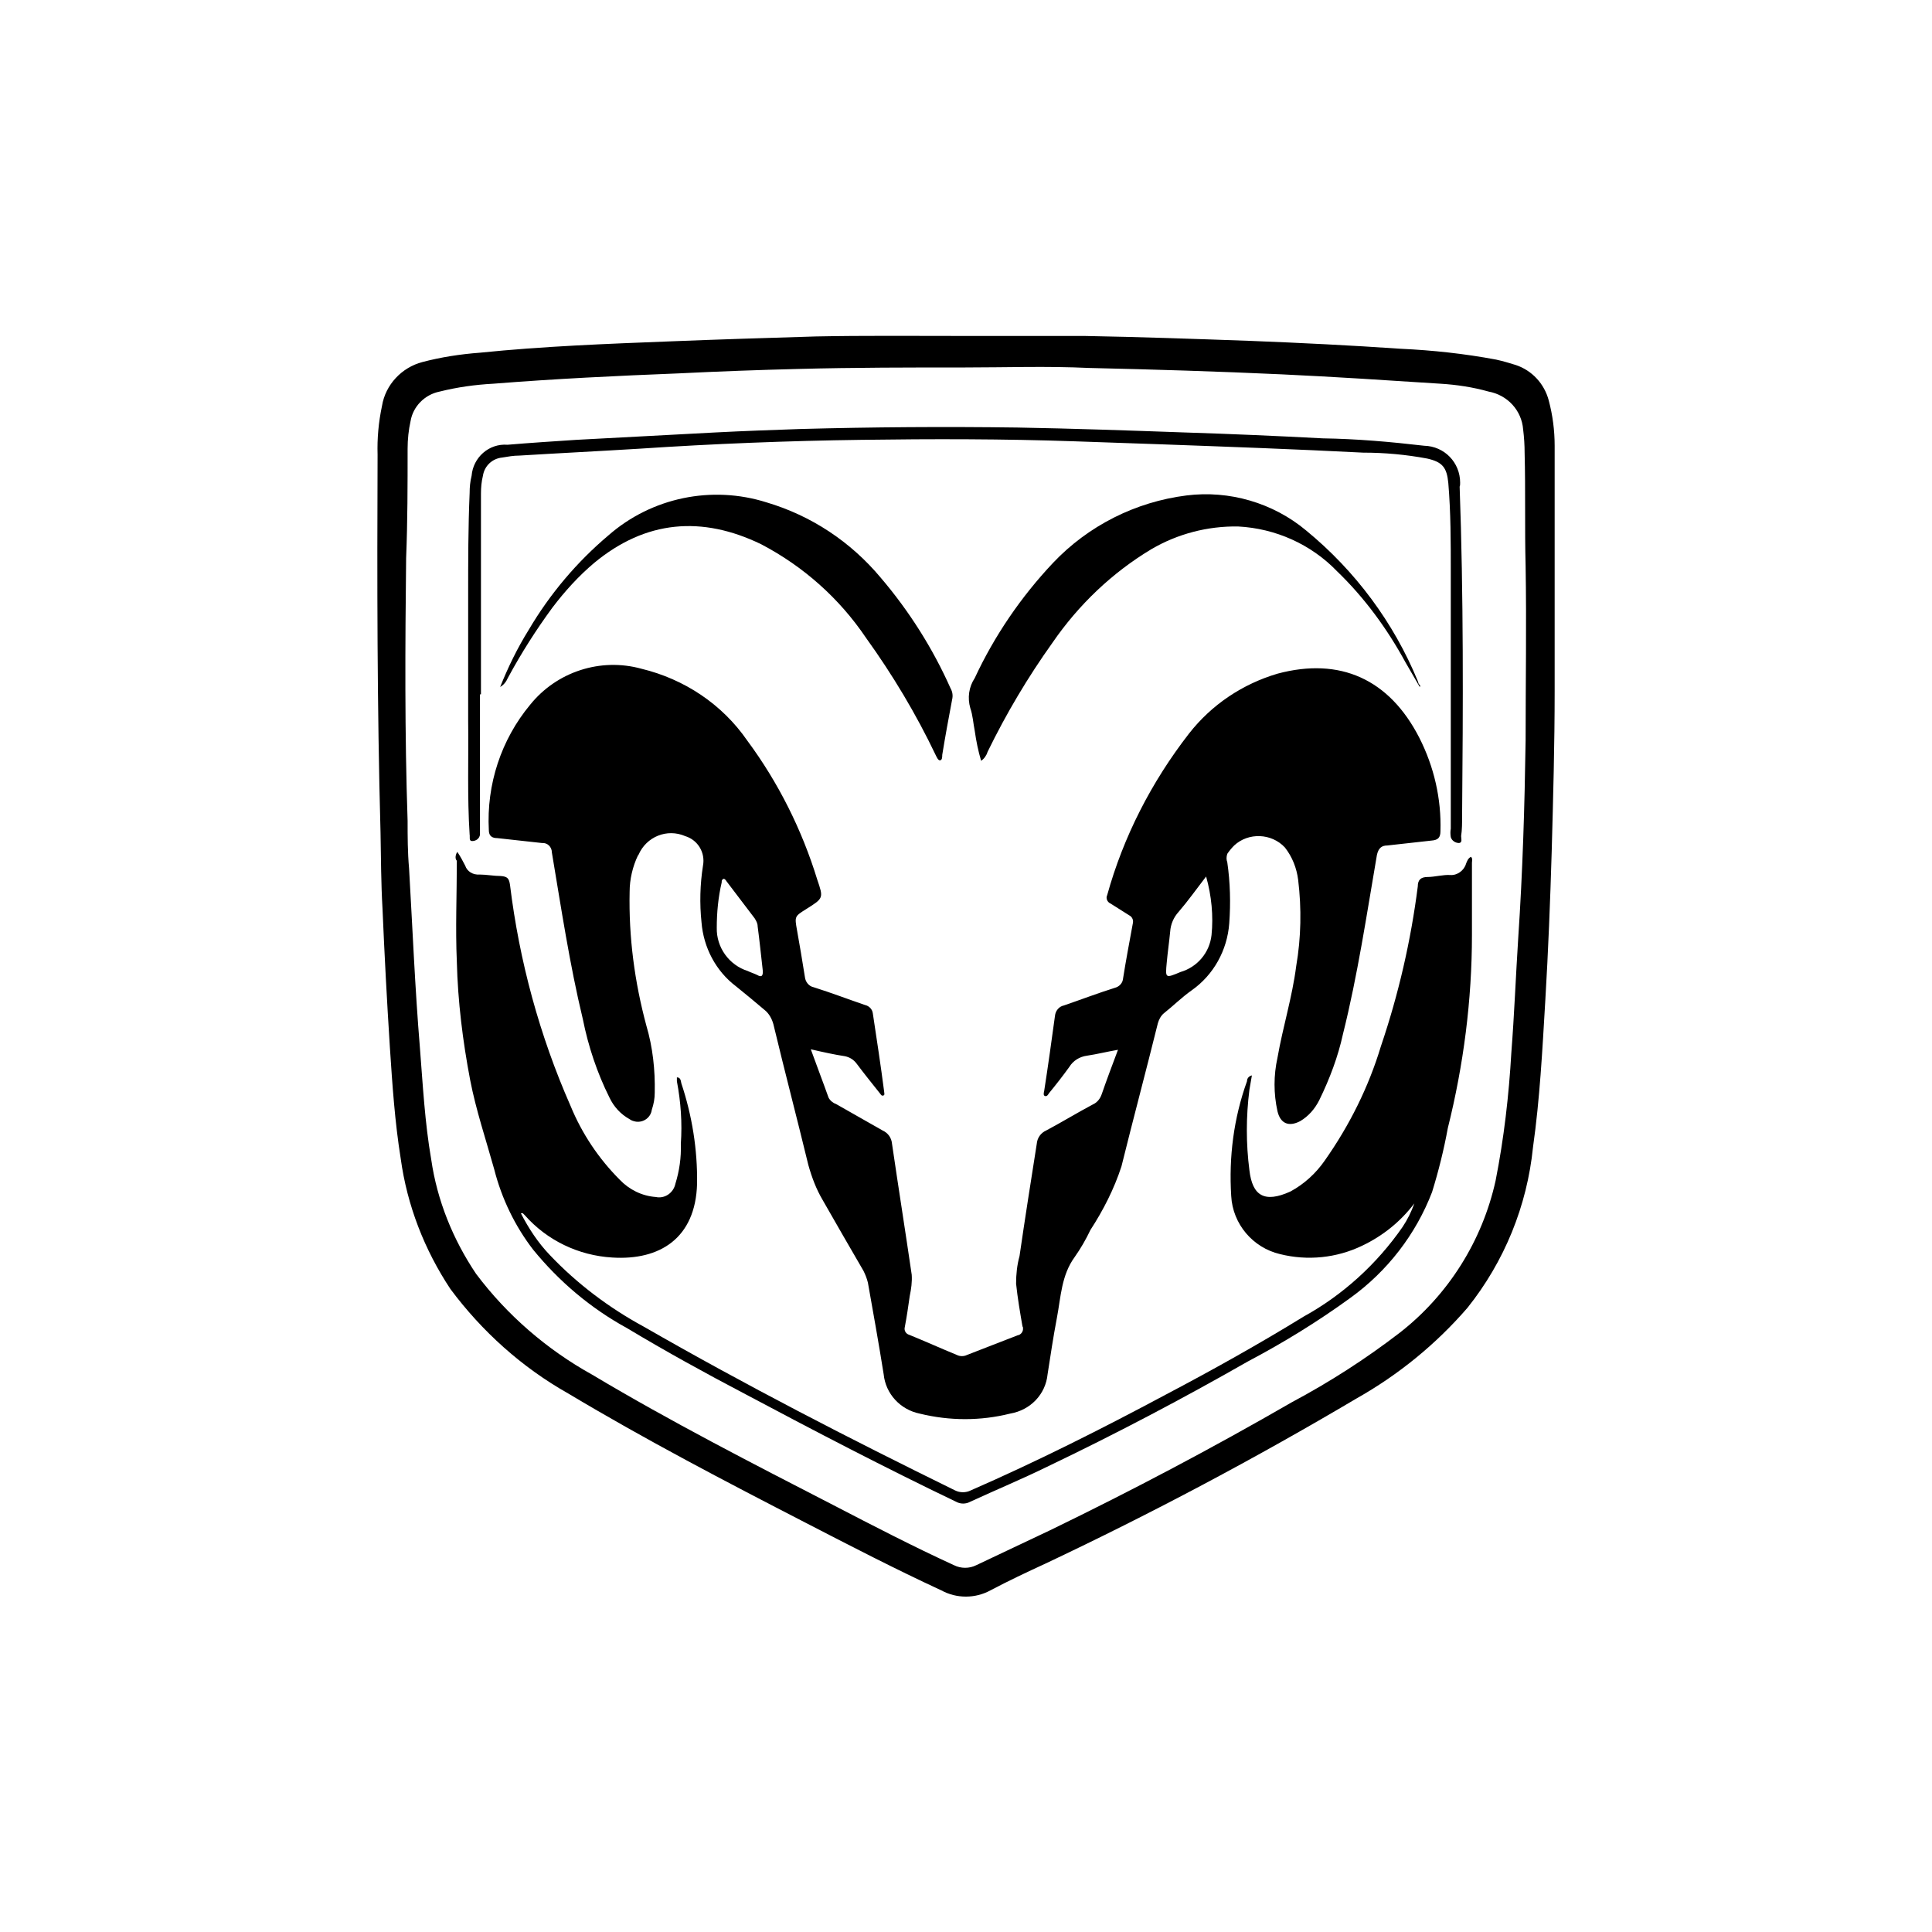 <svg width="512" height="512" viewBox="0 0 512 512" fill="none" xmlns="http://www.w3.org/2000/svg">
<path d="M255.835 89.033C266.403 89.033 276.84 89.033 287.407 89.033C302.019 89.293 316.762 89.815 331.374 90.337C344.681 90.859 357.858 91.511 371.165 92.425C379.645 92.816 388.125 93.729 396.475 95.295C398.301 95.686 399.997 96.208 401.693 96.73C405.999 98.165 409.26 101.688 410.434 106.123C411.478 110.037 412 114.082 412 118.126C412 139.913 412 161.57 412 183.227C412 197.317 411.609 211.407 411.217 225.628C410.826 238.805 410.304 251.982 409.521 265.158C408.738 278.335 408.086 291.121 406.26 304.036C404.694 319.562 398.693 334.304 388.908 346.568C380.558 356.222 370.643 364.311 359.554 370.573C332.678 386.489 305.15 401.101 276.97 414.409C272.143 416.626 267.186 418.975 262.489 421.454C258.444 423.672 253.487 423.672 249.442 421.454C237.309 415.844 225.437 409.712 213.565 403.58C192.299 392.621 171.034 381.532 150.551 369.268C138.288 362.354 127.72 352.83 119.37 341.61C112.456 331.173 107.89 319.431 106.194 307.037C104.628 297.252 103.976 287.468 103.323 277.552C102.541 265.289 101.888 253.025 101.366 240.762C100.975 234.108 100.975 227.454 100.845 220.67C99.931 187.272 99.931 153.873 100.062 120.474C99.931 116.169 100.323 111.864 101.236 107.558C102.149 101.949 106.454 97.382 111.934 95.947C116.892 94.642 121.98 93.86 127.198 93.468C143.767 91.772 160.727 91.12 177.557 90.468C190.473 89.946 203.258 89.555 216.174 89.163C228.829 88.902 242.528 89.033 255.835 89.033ZM255.835 97.382C241.093 97.382 226.35 97.382 211.608 97.774C201.04 98.035 190.473 98.426 179.905 98.948C163.337 99.6 147.159 100.383 130.721 101.688C125.894 101.949 121.197 102.601 116.5 103.775C112.586 104.558 109.455 107.689 108.803 111.603C108.281 113.951 108.02 116.43 108.02 118.909C108.02 128.563 108.02 138.217 107.629 147.872C107.368 171.094 107.237 194.317 108.02 217.539C108.02 221.714 108.02 225.758 108.411 230.194C109.325 245.98 109.977 261.897 111.282 277.683C112.064 287.598 112.586 297.513 114.282 307.298C115.848 318.127 120.023 328.433 126.154 337.566C134.374 348.525 144.941 357.657 156.944 364.311C177.688 376.705 199.344 387.794 220.871 398.883C231.439 404.363 242.006 409.842 252.835 414.8C254.661 415.713 256.879 415.713 258.705 414.8C265.229 411.669 271.752 408.668 278.275 405.537C300.062 394.97 321.328 383.75 342.333 371.617C352.378 366.268 361.902 360.136 370.904 353.221C383.82 343.176 392.822 328.825 396.344 312.908C398.562 301.688 399.867 290.338 400.519 278.988C401.302 268.942 401.693 258.766 402.346 248.589C403.52 231.107 404.042 213.756 404.303 196.274C404.303 180.879 404.564 165.354 404.303 149.959C404.042 140.044 404.303 129.998 404.042 120.083C404.042 117.996 403.911 115.908 403.65 113.821C403.259 108.733 399.476 104.688 394.518 103.775C390.343 102.601 386.038 101.949 381.732 101.688C367.642 100.774 353.683 99.861 339.723 99.209C322.763 98.426 305.672 97.904 288.582 97.513C277.492 96.991 266.664 97.382 255.835 97.382Z" fill="black"/>
<path d="M214.87 278.074C216.566 282.771 218.131 286.815 219.567 290.86C219.958 291.643 220.741 292.295 221.524 292.556C225.698 294.904 229.743 297.252 233.918 299.601C235.353 300.253 236.266 301.558 236.396 303.123C238.092 314.735 239.919 326.215 241.615 337.827C241.745 339.653 241.484 341.61 241.093 343.437C240.702 346.176 240.31 348.916 239.788 351.656C239.527 352.569 240.049 353.482 240.963 353.743C245.137 355.439 249.182 357.266 253.618 359.092C254.4 359.484 255.444 359.484 256.227 359.092C260.663 357.396 265.229 355.57 269.665 353.874C270.578 353.743 271.23 352.83 271.1 351.917C271.1 351.786 271.1 351.656 270.969 351.525C270.317 347.742 269.665 343.958 269.273 340.175C269.273 337.696 269.534 335.217 270.186 332.869C271.622 322.954 273.187 313.039 274.753 303.123C274.883 301.558 275.796 300.253 277.231 299.601C281.406 297.383 285.451 294.904 289.626 292.686C290.8 292.164 291.582 291.121 291.974 289.947C293.278 286.163 294.714 282.38 296.279 278.205C293.278 278.727 290.669 279.379 288.06 279.77C286.103 280.031 284.407 281.075 283.363 282.771C281.667 285.119 279.841 287.468 278.014 289.686C277.753 290.077 277.492 290.599 276.971 290.468C276.449 290.338 276.579 289.686 276.71 289.164C277.753 282.51 278.667 275.856 279.58 269.203C279.71 267.898 280.624 266.724 281.928 266.463C286.494 264.898 290.93 263.202 295.496 261.766C296.54 261.505 297.453 260.592 297.584 259.549C298.367 254.591 299.28 249.764 300.193 244.806C300.454 243.893 300.063 242.98 299.28 242.588C297.584 241.545 296.018 240.501 294.322 239.457C293.409 239.066 293.018 238.022 293.409 237.239C297.714 221.714 305.151 207.233 315.066 194.447C321.067 186.75 329.286 181.27 338.549 178.531C355.118 174.095 368.165 179.966 376.123 195.491C380.037 203.188 381.994 211.668 381.733 220.279C381.733 221.975 381.08 222.627 379.384 222.758L367.643 224.062C366.077 224.062 365.294 224.845 364.903 226.541C362.163 242.458 359.815 258.374 355.901 274.03C354.596 280.031 352.378 285.902 349.639 291.512C348.465 293.86 346.769 295.817 344.551 297.122C341.55 298.688 339.332 297.774 338.549 294.513C337.506 289.816 337.506 284.989 338.549 280.292C339.984 272.073 342.463 264.245 343.507 256.026C344.812 248.459 344.942 240.762 344.029 233.195C343.637 230.064 342.463 227.063 340.506 224.584C336.984 220.801 330.852 220.54 327.068 224.062C326.416 224.715 325.764 225.498 325.242 226.28C324.981 227.063 324.981 227.846 325.242 228.498C326.025 233.847 326.155 239.327 325.764 244.676C325.242 251.851 321.589 258.374 315.849 262.419C313.239 264.245 310.891 266.594 308.412 268.551C307.629 269.203 307.108 270.247 306.847 271.16C303.716 283.815 300.323 296.47 297.192 309.125C295.235 315.126 292.365 320.736 288.973 325.954C287.799 328.433 286.364 330.912 284.798 333.13C281.276 337.957 281.145 343.697 280.102 349.177C279.058 354.656 278.406 359.223 277.623 364.18C277.101 369.529 273.057 373.704 267.708 374.617C259.88 376.574 251.661 376.574 243.702 374.617C238.614 373.574 234.7 369.399 234.179 364.18C232.874 355.961 231.439 348.003 230.004 339.914C229.743 338.87 229.351 337.827 228.829 336.783C225.177 330.521 221.654 324.389 218.001 317.996C216.305 315.126 215.131 311.995 214.218 308.733C211.217 296.339 207.955 283.945 204.955 271.421C204.563 269.986 203.78 268.551 202.606 267.637C200.128 265.55 197.649 263.462 195.039 261.375C189.69 257.331 186.429 251.068 185.907 244.415C185.385 239.457 185.516 234.369 186.298 229.411C186.951 226.019 184.994 222.627 181.602 221.584C176.775 219.496 171.295 221.714 169.208 226.541C169.208 226.541 169.208 226.672 169.077 226.672C167.642 229.672 166.859 233.064 166.859 236.326C166.598 248.329 168.164 260.201 171.295 271.812C172.991 277.552 173.643 283.554 173.513 289.555C173.513 291.121 173.252 292.556 172.73 294.121C172.469 296.078 170.643 297.513 168.555 297.252C167.903 297.122 167.381 296.992 166.859 296.6C164.511 295.296 162.684 293.339 161.51 290.86C158.249 284.337 155.9 277.292 154.465 270.116C150.943 255.504 148.725 240.631 146.246 225.889C146.246 224.454 145.072 223.28 143.637 223.41L131.765 222.106C130.46 222.106 129.547 221.584 129.547 220.018C128.894 207.885 132.808 196.013 140.506 186.75C147.551 178.009 159.162 174.225 169.99 177.226C181.341 179.966 191.386 186.619 198.04 196.274C206.259 207.363 212.522 219.888 216.566 233.064C218.262 238.022 218.262 238.022 213.696 240.892C210.565 242.849 210.565 242.849 211.217 246.502C211.869 250.155 212.652 254.721 213.304 258.896C213.435 260.201 214.348 261.375 215.653 261.636C220.219 263.071 224.655 264.767 229.221 266.333C230.395 266.594 231.178 267.507 231.308 268.551C232.352 275.465 233.396 282.249 234.309 289.294C234.309 289.686 234.57 290.207 234.048 290.338C233.526 290.468 233.396 289.947 233.135 289.686C231.047 287.076 228.96 284.467 227.003 281.858C226.22 280.814 225.177 280.162 223.872 279.901C221.263 279.509 218.262 278.857 214.87 278.074ZM202.084 256.678C201.693 253.286 201.302 249.372 200.78 245.458C200.78 244.676 200.388 244.023 199.997 243.371L192.561 233.586C192.3 233.195 192.039 232.804 191.647 232.934C191.256 233.195 191.256 233.456 191.256 233.847C190.343 237.761 189.951 241.806 189.951 245.85C189.821 251.068 193.213 255.765 198.171 257.331C198.953 257.722 199.867 257.983 200.649 258.374C201.954 259.157 202.345 258.505 202.084 256.678ZM319.632 232.282C317.023 235.674 314.805 238.805 312.326 241.675C311.021 243.11 310.239 244.937 310.108 246.894C309.847 249.633 309.456 252.243 309.195 255.113C308.804 259.288 308.804 259.288 312.848 257.592C317.284 256.287 320.545 252.504 321.067 247.807C321.589 242.719 321.067 237.37 319.632 232.282Z" fill="black"/>
<path d="M121.196 225.758C121.979 226.932 122.631 228.107 123.284 229.411C123.805 230.977 125.371 231.89 127.067 231.76C128.893 231.76 130.85 232.151 132.677 232.151C134.503 232.281 134.895 232.803 135.156 234.499C137.634 254.721 142.983 274.421 151.203 293.077C154.203 300.383 158.639 307.037 164.249 312.647C166.728 315.256 170.12 316.952 173.773 317.213C176.121 317.735 178.47 316.17 178.991 313.691C180.035 310.299 180.557 306.776 180.427 303.123C180.818 297.644 180.427 292.034 179.383 286.554C179.383 286.163 179.383 285.902 179.383 285.511C180.427 285.511 180.427 286.554 180.557 287.076C183.427 295.687 184.862 304.689 184.732 313.691C184.34 328.172 174.817 334.043 162.292 333.26C153.29 332.738 144.94 328.694 139.07 322.04L138.548 321.519H138.026C140.113 325.563 142.592 329.346 145.723 332.608C152.899 340.175 161.379 346.568 170.511 351.525C197.517 367.05 225.175 381.271 253.095 394.969C254.399 395.622 255.965 395.622 257.27 394.969C274.882 387.272 291.973 378.662 308.803 369.66C321.197 363.136 333.591 356.222 345.463 348.916C355.9 343.175 364.902 334.956 371.686 325.172C372.991 323.215 374.034 321.127 374.817 318.909C371.164 323.736 366.467 327.52 360.988 330.129C354.204 333.391 346.507 334.174 339.201 332.347C332.025 330.651 326.676 324.389 326.285 316.952C325.632 306.646 326.937 296.339 330.46 286.554C330.46 286.032 330.72 285.25 331.764 284.989C331.503 286.293 331.373 287.468 331.112 288.772C330.199 295.948 330.199 303.123 331.112 310.168C331.895 316.822 335.026 318.909 341.94 315.778C345.593 313.821 348.724 310.951 351.073 307.559C357.596 298.296 362.684 288.12 365.946 277.291C370.642 263.462 373.904 249.242 375.73 234.891C375.73 233.195 376.513 232.412 378.34 232.412C380.166 232.412 382.514 231.76 384.341 231.89C386.167 232.021 387.994 230.716 388.516 228.889C388.777 228.237 389.038 227.454 389.82 227.063C390.342 227.585 390.081 228.107 390.081 228.629C390.081 235.021 390.081 241.414 390.081 247.807C390.081 265.028 387.863 282.249 383.689 298.948C382.645 304.689 381.21 310.429 379.514 315.909C375.209 327.128 367.642 336.913 357.857 343.958C349.246 350.221 340.114 355.83 330.72 360.788C313.369 370.703 295.495 380.097 277.491 388.707C270.838 391.969 263.923 394.839 257.139 397.97C255.965 398.622 254.53 398.622 253.356 397.97C234.569 388.968 216.043 379.314 197.648 369.529C186.95 363.919 176.513 358.179 166.076 351.917C156.552 346.698 148.202 339.653 141.287 331.173C136.46 324.911 132.938 317.605 130.981 309.907C128.763 301.949 126.154 294.252 124.588 286.163C122.631 275.856 121.327 265.419 121.066 254.852C120.674 245.98 121.066 237.109 121.066 228.107C120.544 227.585 120.674 226.541 121.196 225.758Z" fill="black"/>
<path d="M376.253 182.053L372.469 175.53C367.642 166.658 361.641 158.439 354.335 151.394C347.42 144.218 338.027 140.044 328.112 139.522C320.023 139.391 312.065 141.479 305.15 145.523C294.713 151.785 285.841 160.265 278.927 170.311C272.404 179.444 266.663 189.098 261.706 199.274C261.445 200.187 260.792 201.101 260.01 201.622C259.227 199.013 258.705 196.404 258.314 193.664C257.922 191.707 257.792 189.489 257.139 187.663C256.357 184.923 256.748 182.053 258.314 179.705C263.532 168.485 270.577 158.178 279.057 149.176C288.451 139.261 300.975 132.999 314.413 131.303C325.763 129.867 337.374 133.259 346.116 140.565C359.162 151.263 369.338 164.962 375.731 180.487C375.861 180.748 375.861 181.009 375.992 181.27C376.253 181.531 376.514 181.661 376.253 182.053Z" fill="black"/>
<path d="M132.547 182.053C134.634 176.834 137.113 171.746 140.114 166.919C145.724 157.395 152.899 148.915 161.249 141.87C172.73 131.824 188.646 128.563 203.128 133.129C215 136.651 225.437 143.566 233.395 153.09C240.962 161.961 247.224 171.877 251.921 182.444C252.443 183.357 252.573 184.401 252.312 185.445C251.399 190.272 250.486 195.23 249.703 200.057C249.703 200.579 249.703 201.361 249.181 201.492C248.659 201.622 248.268 200.709 248.007 200.187C242.789 189.228 236.526 178.791 229.481 169.006C222.436 158.569 212.912 150.089 201.693 144.218C186.037 136.651 171.164 137.826 157.465 149.176C153.291 152.698 149.638 156.743 146.376 161.048C142.071 166.919 138.157 173.051 134.634 179.574C134.112 180.748 133.46 181.531 132.547 182.053Z" fill="black"/>
<path d="M127.199 183.88V219.105C127.199 219.757 127.199 220.54 127.199 221.192C127.068 222.236 126.155 222.888 125.111 222.888C124.198 222.888 124.589 221.714 124.459 221.192C123.806 211.147 124.198 200.97 124.067 190.925C124.067 179.835 124.067 168.876 124.067 157.787C124.067 148.785 124.067 139.653 124.459 130.651C124.459 129.085 124.589 127.65 124.981 126.084C125.372 121.257 129.547 117.474 134.504 117.865C140.636 117.343 146.898 116.952 152.769 116.561L189.56 114.604C197.127 114.212 204.563 113.951 212.13 113.69C231.308 113.168 250.356 113.038 269.534 113.299C284.277 113.56 299.149 114.082 313.892 114.604C326.155 114.995 338.288 115.517 350.552 116.169C359.554 116.3 368.426 117.082 377.428 118.126C382.777 118.257 386.951 122.562 386.951 127.911C386.951 128.302 386.951 128.694 386.821 128.955C387.865 157.917 387.734 186.88 387.473 216.235C387.473 218.061 387.473 219.888 387.212 221.584C387.212 222.236 387.604 223.28 386.69 223.41C385.647 223.41 384.733 222.758 384.473 221.845C384.342 221.062 384.342 220.279 384.473 219.627C384.473 196.796 384.473 174.095 384.473 151.394C384.473 143.566 384.473 135.869 383.82 128.041C383.429 123.866 382.255 122.431 378.21 121.518C372.6 120.474 366.99 119.953 361.25 119.953C343.377 119.039 325.373 118.387 307.369 117.735C299.932 117.474 292.365 117.213 284.798 116.952C266.012 116.3 247.094 116.3 228.308 116.561C208.738 116.821 189.038 117.604 169.469 118.909C158.901 119.561 148.203 120.083 137.636 120.735C136.07 120.735 134.635 120.996 133.069 121.257C130.46 121.518 128.373 123.475 127.981 126.084C127.59 127.65 127.459 129.215 127.459 130.781V184.01H127.199V183.88Z" fill="black"/>
</svg>
